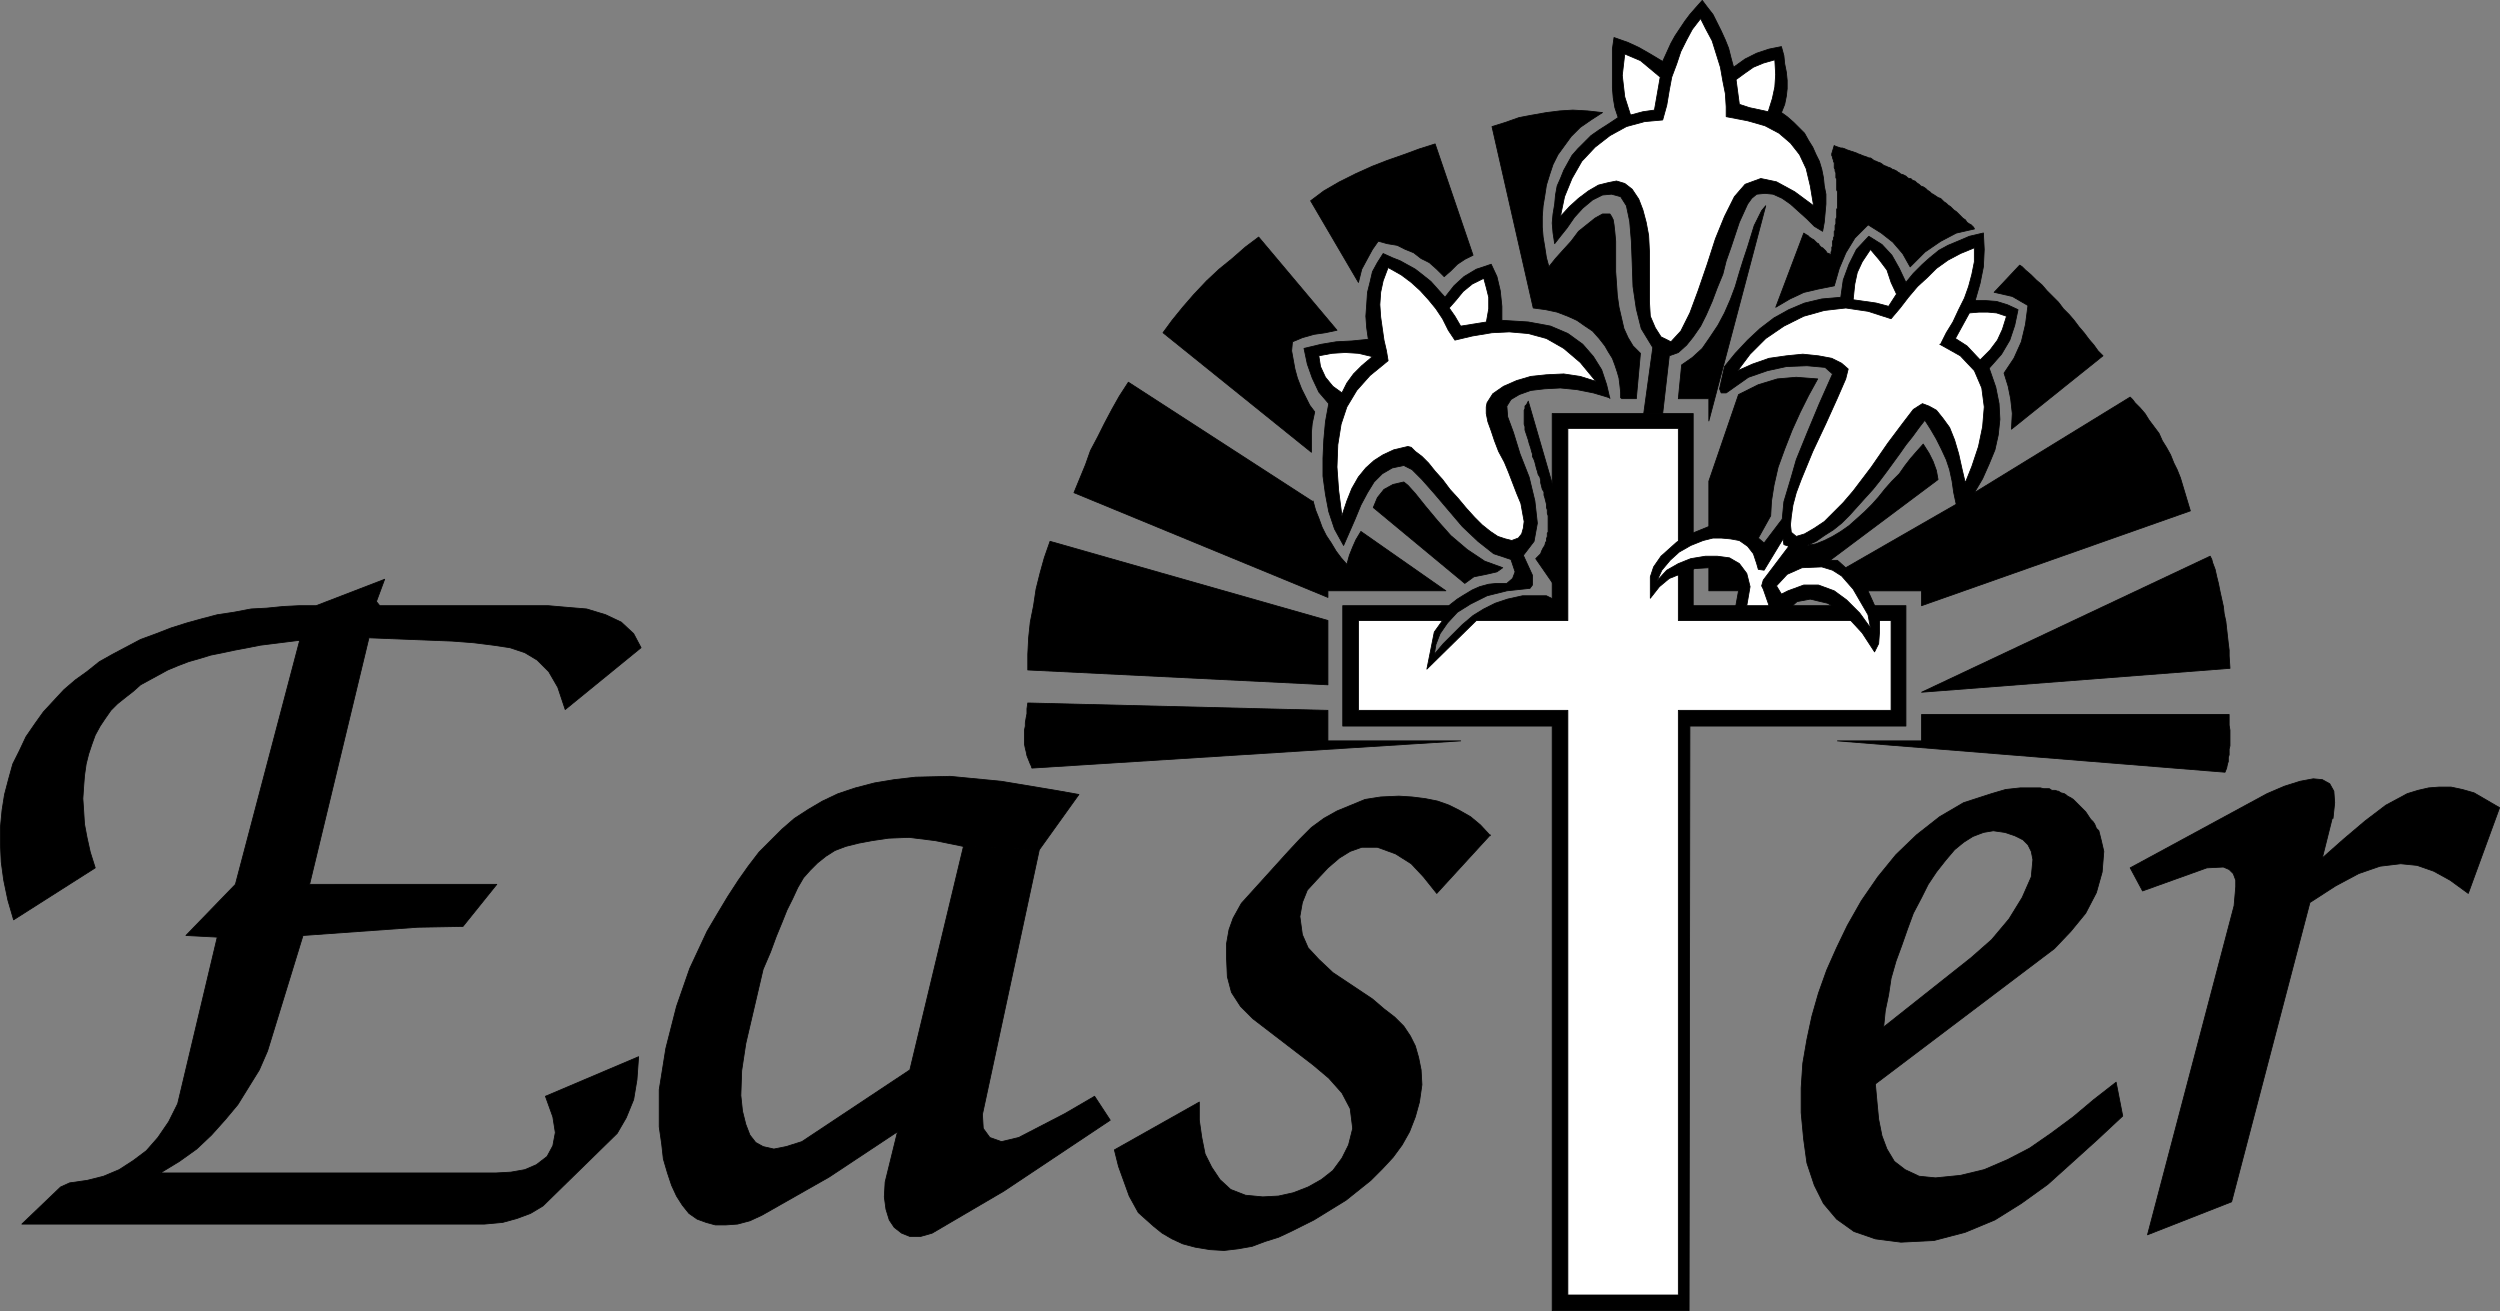 <?xml version="1.0" encoding="UTF-8" standalone="no"?>
<svg
   version="1.0"
   width="129.638mm"
   height="67.987mm"
   id="svg66"
   sodipodi:docname="Easter 3.wmf"
   xmlns:inkscape="http://www.inkscape.org/namespaces/inkscape"
   xmlns:sodipodi="http://sodipodi.sourceforge.net/DTD/sodipodi-0.dtd"
   xmlns="http://www.w3.org/2000/svg"
   xmlns:svg="http://www.w3.org/2000/svg">
  <rect width="100%" height="100%" fill="#808080" stroke="none"/>
  <sodipodi:namedview
     id="namedview66"
     pagecolor="#ffffff"
     bordercolor="#000000"
     borderopacity="0.25"
     inkscape:showpageshadow="2"
     inkscape:pageopacity="0.0"
     inkscape:pagecheckerboard="0"
     inkscape:deskcolor="#d1d1d1"
     inkscape:document-units="mm" />
  <defs
     id="defs1">
    <pattern
       id="WMFhbasepattern"
       patternUnits="userSpaceOnUse"
       width="6"
       height="6"
       x="0"
       y="0" />
  </defs>
  <path
     style="fill:#000000;fill-opacity:1;fill-rule:evenodd;stroke:none"
     d="m 327.159,69.734 -1.293,11.313 h -3.717 l 1.778,-12.929 -2.262,-3.717 -0.97,-3.879 -0.646,-4.363 -0.162,-4.687 -0.162,-4.202 -0.323,-3.879 -0.646,-3.071 -1.131,-1.778 -1.778,-0.485 -1.778,0.162 -1.939,0.97 -1.939,1.616 -1.616,1.778 -1.454,2.101 -1.293,1.616 -1.131,1.454 -0.323,-2.101 -0.162,-1.939 0.162,-1.778 0.323,-1.939 0.162,-1.778 0.323,-1.778 0.646,-1.454 0.646,-1.616 0.808,-1.454 0.808,-1.454 1.131,-1.293 1.293,-1.293 1.293,-1.293 1.616,-1.131 1.778,-1.131 1.939,-1.293 -0.646,-1.939 -0.323,-1.939 -0.162,-1.939 v -1.778 -1.778 -1.939 -2.101 l 0.323,-2.263 2.747,0.97 2.101,0.97 2.262,1.293 2.424,1.454 0.808,-1.778 0.808,-1.778 0.808,-1.454 0.97,-1.454 0.97,-1.454 0.97,-1.293 1.131,-1.293 1.293,-1.454 0.97,1.293 1.131,1.454 0.808,1.616 0.808,1.616 0.808,1.778 0.646,1.616 0.485,1.939 0.485,1.778 2.262,-1.616 2.262,-1.131 2.424,-0.808 2.424,-0.485 0.485,1.778 0.162,1.616 0.323,1.616 0.162,1.616 v 1.616 l -0.162,1.454 -0.323,1.616 -0.646,1.616 1.131,0.808 1.293,1.131 0.97,0.97 1.131,1.131 0.808,1.454 0.808,1.293 0.646,1.454 0.646,1.293 0.485,1.616 0.323,1.616 0.162,1.616 0.323,1.616 v 1.939 l -0.162,1.778 -0.162,1.778 -0.323,1.778 -1.616,-0.97 -1.454,-1.454 -1.616,-1.454 -1.616,-1.454 -1.616,-1.131 -1.778,-0.808 -1.616,-0.162 -1.616,0.162 -0.97,0.808 -0.808,1.131 -0.808,1.778 -0.808,1.778 -0.808,2.424 -0.808,2.424 -0.97,2.747 -0.646,2.586 -1.131,2.747 -0.97,2.586 -1.131,2.586 -1.131,2.263 -1.454,2.101 -1.293,1.616 -1.616,1.454 z"
     id="path1" />
  <path
     style="fill:none;stroke:#000000;stroke-width:0.162px;stroke-linecap:round;stroke-linejoin:round;stroke-miterlimit:4;stroke-dasharray:none;stroke-opacity:1"
     d="m 327.159,69.734 -1.293,11.313 h -3.717 l 1.778,-12.929 -2.262,-3.717 -0.97,-3.879 -0.646,-4.363 -0.162,-4.687 -0.162,-4.202 -0.323,-3.879 -0.646,-3.071 -1.131,-1.778 -1.778,-0.485 -1.778,0.162 -1.939,0.97 -1.939,1.616 -1.616,1.778 -1.454,2.101 -1.293,1.616 -1.131,1.454 -0.323,-2.101 -0.162,-1.939 0.162,-1.778 0.323,-1.939 0.162,-1.778 0.323,-1.778 0.646,-1.454 0.646,-1.616 0.808,-1.454 0.808,-1.454 1.131,-1.293 1.293,-1.293 1.293,-1.293 1.616,-1.131 1.778,-1.131 1.939,-1.293 -0.646,-1.939 -0.323,-1.939 -0.162,-1.939 v -1.778 -1.778 -1.939 -2.101 l 0.323,-2.263 2.747,0.97 2.101,0.97 2.262,1.293 2.424,1.454 0.808,-1.778 0.808,-1.778 0.808,-1.454 0.97,-1.454 0.97,-1.454 0.97,-1.293 1.131,-1.293 1.293,-1.454 0.97,1.293 1.131,1.454 0.808,1.616 0.808,1.616 0.808,1.778 0.646,1.616 0.485,1.939 0.485,1.778 2.262,-1.616 2.262,-1.131 2.424,-0.808 2.424,-0.485 0.485,1.778 0.162,1.616 0.323,1.616 0.162,1.616 v 1.616 l -0.162,1.454 -0.323,1.616 -0.646,1.616 1.131,0.808 1.293,1.131 0.97,0.97 1.131,1.131 0.808,1.454 0.808,1.293 0.646,1.454 0.646,1.293 0.485,1.616 0.323,1.616 0.162,1.616 0.323,1.616 v 1.939 l -0.162,1.778 -0.162,1.778 -0.323,1.778 -1.616,-0.97 -1.454,-1.454 -1.616,-1.454 -1.616,-1.454 -1.616,-1.131 -1.778,-0.808 -1.616,-0.162 -1.616,0.162 -0.97,0.808 -0.808,1.131 -0.808,1.778 -0.808,1.778 -0.808,2.424 -0.808,2.424 -0.97,2.747 -0.646,2.586 -1.131,2.747 -0.97,2.586 -1.131,2.586 -1.131,2.263 -1.454,2.101 -1.293,1.616 -1.616,1.454 -1.778,0.646 v 0"
     id="path2" />
  <path
     style="fill:#000000;fill-opacity:1;fill-rule:evenodd;stroke:none"
     d="m 329.583,71.512 2.101,-1.454 1.939,-1.778 1.454,-2.101 1.616,-2.424 1.293,-2.424 1.131,-2.586 0.97,-2.586 0.808,-2.747 0.808,-2.586 0.808,-2.424 0.646,-2.101 0.646,-2.101 0.808,-1.616 0.646,-1.293 0.808,-0.97 -11.15,42.18 v -4.363 h -5.979 z"
     id="path3" />
  <path
     style="fill:none;stroke:#000000;stroke-width:0.162px;stroke-linecap:round;stroke-linejoin:round;stroke-miterlimit:4;stroke-dasharray:none;stroke-opacity:1"
     d="m 329.583,71.512 2.101,-1.454 1.939,-1.778 1.454,-2.101 1.616,-2.424 1.293,-2.424 1.131,-2.586 0.97,-2.586 0.808,-2.747 0.808,-2.586 0.808,-2.424 0.646,-2.101 0.646,-2.101 0.808,-1.616 0.646,-1.293 0.808,-0.97 -11.15,42.18 v -4.363 h -5.979 l 0.646,-6.626 v 0"
     id="path4" />
  <path
     style="fill:#000000;fill-opacity:1;fill-rule:evenodd;stroke:none"
     d="m 358.994,30.14 0.485,-1.616 0.323,0.162 0.485,0.162 0.485,0.162 h 0.323 l 0.485,0.162 0.323,0.162 0.485,0.162 0.485,0.162 0.485,0.162 0.485,0.162 0.323,0.162 0.485,0.162 0.323,0.162 0.485,0.162 0.485,0.162 0.323,0.162 h 0.323 l 0.485,0.323 0.162,0.162 0.485,0.162 0.323,0.162 0.485,0.162 0.485,0.323 0.162,0.162 0.485,0.162 0.323,0.162 0.485,0.162 0.485,0.323 h 0.162 l 0.323,0.162 0.323,0.162 0.162,0.162 0.323,0.162 0.162,0.162 0.323,0.162 h 0.162 l 0.323,0.162 0.323,0.162 0.162,0.162 0.162,0.162 0.323,0.162 h 0.323 l 0.323,0.323 0.485,0.162 0.323,0.323 0.485,0.323 0.323,0.323 0.485,0.162 0.485,0.323 0.323,0.323 0.485,0.323 0.323,0.323 0.323,0.162 0.485,0.323 0.485,0.323 0.485,0.162 0.323,0.323 0.323,0.323 0.485,0.323 0.323,0.323 0.485,0.323 0.323,0.323 0.323,0.323 0.485,0.323 0.323,0.323 0.323,0.323 0.323,0.323 0.323,0.323 0.485,0.323 0.323,0.485 0.485,0.323 0.323,0.162 0.485,0.485 0.162,0.323 -3.555,0.808 -3.07,1.616 -3.07,2.101 -2.909,2.909 -1.454,-2.586 -1.939,-2.263 -2.262,-1.778 -2.586,-1.616 -2.586,2.586 -1.778,2.909 -1.293,3.071 -0.97,3.394 -3.232,0.646 -2.747,0.646 -2.747,1.293 -2.747,1.616 5.494,-14.545 0.485,0.323 0.323,0.162 0.323,0.323 0.485,0.323 0.323,0.162 0.323,0.323 0.323,0.323 0.323,0.162 0.162,0.323 0.323,0.323 0.323,0.162 0.323,0.323 0.323,0.323 0.162,0.323 0.485,0.162 0.162,0.323 0.162,-0.323 v -0.323 l 0.162,-0.323 v -0.162 -0.485 l 0.162,-0.162 V 47.917 47.594 47.27 l 0.162,-0.323 v -0.323 l 0.162,-0.323 v -0.323 -0.323 -0.323 l 0.162,-0.162 v -0.323 -0.323 -0.323 l 0.162,-0.323 v -0.323 -0.323 -0.323 l 0.162,-0.323 V 42.422 41.937 41.614 41.291 40.968 l 0.162,-0.162 V 40.321 39.998 39.836 39.513 39.19 38.867 38.544 38.22 37.897 37.574 l -0.162,-0.323 v -0.323 -0.323 -0.162 -0.485 -0.162 -0.323 -0.323 l -0.162,-0.323 V 34.503 34.18 33.857 l -0.162,-0.323 v -0.323 l -0.162,-0.323 v -0.323 -0.323 -0.323 l -0.162,-0.323 v -0.162 l -0.162,-0.485 v -0.162 l -0.162,-0.323 z"
     id="path5" />
  <path
     style="fill:none;stroke:#000000;stroke-width:0.162px;stroke-linecap:round;stroke-linejoin:round;stroke-miterlimit:4;stroke-dasharray:none;stroke-opacity:1"
     d="m 358.994,30.14 0.485,-1.616 0.323,0.162 0.485,0.162 0.485,0.162 h 0.323 l 0.485,0.162 0.323,0.162 0.485,0.162 0.485,0.162 0.485,0.162 0.485,0.162 0.323,0.162 0.485,0.162 0.323,0.162 0.485,0.162 0.485,0.162 0.323,0.162 h 0.323 l 0.485,0.323 0.162,0.162 0.485,0.162 0.323,0.162 0.485,0.162 0.485,0.323 0.162,0.162 0.485,0.162 0.323,0.162 0.485,0.162 0.485,0.323 h 0.162 l 0.323,0.162 0.323,0.162 0.162,0.162 0.323,0.162 0.162,0.162 0.323,0.162 h 0.162 l 0.323,0.162 0.323,0.162 0.162,0.162 0.162,0.162 0.323,0.162 h 0.323 l 0.323,0.323 0.485,0.162 0.323,0.323 0.485,0.323 0.323,0.323 0.485,0.162 0.485,0.323 0.323,0.323 0.485,0.323 0.323,0.323 0.323,0.162 0.485,0.323 0.485,0.323 0.485,0.162 0.323,0.323 0.323,0.323 0.485,0.323 0.323,0.323 0.485,0.323 0.323,0.323 0.323,0.323 0.485,0.323 0.323,0.323 0.323,0.323 0.323,0.323 0.323,0.323 0.485,0.323 0.323,0.485 0.485,0.323 0.323,0.162 0.485,0.485 0.162,0.323 -3.555,0.808 -3.07,1.616 -3.07,2.101 -2.909,2.909 -1.454,-2.586 -1.939,-2.263 -2.262,-1.778 -2.586,-1.616 -2.586,2.586 -1.778,2.909 -1.293,3.071 -0.97,3.394 -3.232,0.646 -2.747,0.646 -2.747,1.293 -2.747,1.616 5.494,-14.545 0.485,0.323 0.323,0.162 0.323,0.323 0.485,0.323 0.323,0.162 0.323,0.323 0.323,0.323 0.323,0.162 0.162,0.323 0.323,0.323 0.323,0.162 0.323,0.323 0.323,0.323 0.162,0.323 0.485,0.162 0.162,0.323 0.162,-0.323 v -0.323 l 0.162,-0.323 v -0.162 -0.485 l 0.162,-0.162 V 47.917 47.594 47.27 l 0.162,-0.323 v -0.323 l 0.162,-0.323 v -0.323 -0.323 -0.323 l 0.162,-0.162 v -0.323 -0.323 -0.323 l 0.162,-0.323 v -0.323 -0.323 -0.323 l 0.162,-0.323 V 42.422 41.937 41.614 41.291 40.968 l 0.162,-0.162 V 40.321 39.998 39.836 39.513 39.19 38.867 38.544 38.22 37.897 37.574 l -0.162,-0.323 v -0.323 -0.323 -0.162 -0.485 -0.162 -0.323 -0.323 l -0.162,-0.323 V 34.503 34.18 33.857 l -0.162,-0.323 v -0.323 l -0.162,-0.323 v -0.323 -0.323 -0.323 l -0.162,-0.323 v -0.162 l -0.162,-0.485 v -0.162 l -0.162,-0.323 v -0.323 0"
     id="path6" />
  <path
     style="fill:#ffffff;fill-opacity:1;fill-rule:evenodd;stroke:none"
     d="m 327.482,66.987 -1.939,-0.97 -1.131,-1.778 -0.97,-2.263 -0.162,-2.747 v -3.071 -3.394 -3.394 l -0.162,-3.232 -0.485,-2.586 -0.646,-2.424 -0.808,-2.101 -1.293,-1.939 -1.454,-1.131 -1.616,-0.485 -1.616,0.323 -1.939,0.485 -1.939,1.131 -1.939,1.454 -1.778,1.616 -1.778,1.939 0.808,-3.879 1.454,-3.555 1.939,-3.394 2.586,-2.747 2.909,-2.263 3.232,-1.778 3.555,-0.97 3.555,-0.323 0.808,-2.909 0.485,-2.909 0.485,-2.586 0.97,-2.586 0.808,-2.424 1.131,-2.263 1.131,-2.101 1.616,-2.101 0.97,1.939 1.293,2.424 0.808,2.586 0.808,2.586 0.485,2.747 0.485,2.424 0.162,2.586 v 1.939 l 4.202,0.808 3.394,0.97 2.747,1.454 2.262,1.939 1.778,2.263 1.293,2.747 0.808,3.394 0.646,3.879 -3.717,-2.747 -3.555,-1.939 -3.07,-0.646 -3.07,1.131 -2.101,2.424 -1.939,3.879 -1.778,4.363 -1.616,5.01 -1.778,5.171 -1.616,4.363 -1.778,3.555 -1.939,2.101 z"
     id="path7" />
  <path
     style="fill:none;stroke:#000000;stroke-width:0.162px;stroke-linecap:round;stroke-linejoin:round;stroke-miterlimit:4;stroke-dasharray:none;stroke-opacity:1"
     d="m 327.482,66.987 -1.939,-0.97 -1.131,-1.778 -0.97,-2.263 -0.162,-2.747 v -3.071 -3.394 -3.394 l -0.162,-3.232 -0.485,-2.586 -0.646,-2.424 -0.808,-2.101 -1.293,-1.939 -1.454,-1.131 -1.616,-0.485 -1.616,0.323 -1.939,0.485 -1.939,1.131 -1.939,1.454 -1.778,1.616 -1.778,1.939 0.808,-3.879 1.454,-3.555 1.939,-3.394 2.586,-2.747 2.909,-2.263 3.232,-1.778 3.555,-0.97 3.555,-0.323 0.808,-2.909 0.485,-2.909 0.485,-2.586 0.97,-2.586 0.808,-2.424 1.131,-2.263 1.131,-2.101 1.616,-2.101 0.97,1.939 1.293,2.424 0.808,2.586 0.808,2.586 0.485,2.747 0.485,2.424 0.162,2.586 v 1.939 l 4.202,0.808 3.394,0.97 2.747,1.454 2.262,1.939 1.778,2.263 1.293,2.747 0.808,3.394 0.646,3.879 -3.717,-2.747 -3.555,-1.939 -3.07,-0.646 -3.07,1.131 -2.101,2.424 -1.939,3.879 -1.778,4.363 -1.616,5.01 -1.778,5.171 -1.616,4.363 -1.778,3.555 -1.939,2.101 v 0"
     id="path8" />
  <path
     style="fill:#ffffff;fill-opacity:1;fill-rule:evenodd;stroke:none"
     d="m 325.381,15.11 -1.131,6.464 -2.262,0.323 -2.424,0.646 -1.131,-3.555 -0.485,-4.202 0.485,-4.202 3.07,1.293 z"
     id="path9" />
  <path
     style="fill:none;stroke:#000000;stroke-width:0.162px;stroke-linecap:round;stroke-linejoin:round;stroke-miterlimit:4;stroke-dasharray:none;stroke-opacity:1"
     d="m 325.381,15.11 -1.131,6.464 -2.262,0.323 -2.424,0.646 -1.131,-3.555 -0.485,-4.202 0.485,-4.202 3.07,1.293 3.878,3.232 v 0"
     id="path10" />
  <path
     style="fill:#ffffff;fill-opacity:1;fill-rule:evenodd;stroke:none"
     d="m 346.551,21.898 -3.717,-0.808 -1.939,-0.646 -0.646,-4.848 1.778,-1.293 1.616,-1.131 1.939,-0.808 2.262,-0.646 0.162,2.909 -0.162,2.424 -0.485,2.263 z"
     id="path11" />
  <path
     style="fill:none;stroke:#000000;stroke-width:0.162px;stroke-linecap:round;stroke-linejoin:round;stroke-miterlimit:4;stroke-dasharray:none;stroke-opacity:1"
     d="m 346.551,21.898 -3.717,-0.808 -1.939,-0.646 -0.646,-4.848 1.778,-1.293 1.616,-1.131 1.939,-0.808 2.262,-0.646 0.162,2.909 -0.162,2.424 -0.485,2.263 -0.808,2.586 v 0"
     id="path12" />
  <path
     style="fill:#000000;fill-opacity:1;fill-rule:evenodd;stroke:none"
     d="M 304.212,118.701 V 81.046 h 27.634 v 37.655 h 41.693 v 23.595 h -42.339 l -0.162,114.58 H 304.212 V 142.296 H 263.165 v -23.595 h 22.462 l -2.909,2.909 -3.07,9.535 9.696,-9.535 4.848,-2.909 z"
     id="path13" />
  <path
     style="fill:none;stroke:#000000;stroke-width:0.162px;stroke-linecap:round;stroke-linejoin:round;stroke-miterlimit:4;stroke-dasharray:none;stroke-opacity:1"
     d="M 304.212,118.701 V 81.046 h 27.634 v 37.655 h 41.693 v 23.595 h -42.339 l -0.162,114.58 H 304.212 V 142.296 H 263.165 v -23.595 h 22.462 l -2.909,2.909 -3.07,9.535 9.696,-9.535 4.848,-2.909 h 10.019 v 0"
     id="path14" />
  <path
     style="fill:#000000;fill-opacity:1;fill-rule:evenodd;stroke:none"
     d="m 315.524,77.976 -3.232,-0.97 -3.232,-0.646 -3.232,-0.323 -3.07,0.162 -2.747,0.323 -2.262,0.808 -1.616,0.97 -0.808,1.293 0.162,2.101 1.131,3.071 1.293,4.202 1.778,4.525 1.131,4.687 0.485,4.363 -0.646,3.555 -2.101,2.747 1.778,3.879 v 1.939 l -0.485,0.646 -4.525,0.485 -3.878,0.97 -3.232,1.616 -2.586,1.616 -1.939,2.101 -1.454,2.101 -0.808,2.101 -0.323,1.939 1.778,-2.101 1.939,-1.939 1.778,-1.778 2.101,-1.778 2.101,-1.293 2.262,-1.131 2.424,-0.808 2.909,-0.646 h 4.686 l 1.939,0.97 0.323,-1.939 -4.363,-6.303 0.485,-0.485 0.485,-0.485 0.162,-0.485 0.323,-0.646 0.323,-0.485 0.162,-0.646 0.162,-0.162 v -0.485 l 0.162,-0.485 v -0.646 l 0.162,-0.162 v -0.485 -0.646 -0.485 -0.485 -0.646 -0.485 l -0.162,-0.485 v -0.646 l -0.162,-0.485 v -0.646 l -0.162,-0.646 -0.162,-0.646 -0.162,-0.485 v -0.646 l -0.323,-0.485 -0.162,-0.646 -0.162,-0.646 v -0.485 l -0.162,-0.646 -0.323,-0.485 -0.162,-0.646 -0.162,-0.485 -0.162,-0.646 -0.162,-0.646 -0.162,-0.485 -0.323,-0.646 V 88.965 l -0.162,-0.485 -0.162,-0.646 -0.162,-0.485 -0.162,-0.485 -0.162,-0.646 -0.162,-0.485 -0.162,-0.485 -0.162,-0.485 -0.162,-0.485 v -0.646 l -0.162,-0.485 V 82.663 82.178 81.693 81.046 80.885 80.4 l 0.162,-0.323 V 79.592 l 0.323,-0.323 0.323,-0.646 5.818,20.039 -0.162,21.817 -3.07,-0.323 h -5.818 l -1.293,0.162 -1.454,0.323 -1.131,0.646 -1.131,0.646 -1.293,0.646 -0.97,0.808 -0.97,0.97 -1.131,0.808 -0.97,1.131 -0.97,1.131 -0.97,0.97 -1.131,0.97 -1.131,1.131 -1.131,0.97 -1.131,0.808 -1.293,0.97 v -1.939 l 0.162,-1.939 0.485,-1.778 0.485,-1.778 0.808,-1.616 0.808,-1.616 0.97,-1.454 1.131,-1.293 1.131,-1.293 1.454,-1.131 1.293,-0.808 1.616,-0.97 1.454,-0.646 1.778,-0.485 1.616,-0.162 h 1.939 l 1.131,-0.97 0.485,-1.293 -0.808,-2.424 -3.394,-1.131 -3.07,-2.424 -3.07,-2.909 -2.747,-3.232 -2.747,-3.232 -2.424,-2.747 -1.939,-1.939 -1.616,-0.808 -2.262,0.485 -1.939,1.131 -1.616,1.616 -1.293,2.101 -1.293,2.424 -1.131,2.747 -1.131,2.586 -1.131,2.586 -1.778,-3.232 -1.131,-3.394 -0.646,-3.394 -0.485,-3.555 v -3.555 l 0.162,-3.555 0.323,-3.555 0.646,-3.555 -1.939,-2.263 -1.293,-2.747 -0.97,-2.747 -0.646,-3.071 3.394,-0.808 2.909,-0.485 3.07,-0.162 3.232,-0.323 -0.323,-2.263 -0.162,-2.263 0.162,-2.263 0.162,-2.424 0.485,-1.939 0.485,-2.101 0.97,-1.778 1.131,-1.778 1.778,0.808 1.616,0.646 1.454,0.808 1.454,0.808 1.454,1.131 1.616,1.293 1.293,1.454 1.454,1.616 1.778,-2.263 1.939,-1.778 2.424,-1.454 2.909,-0.97 1.131,2.424 0.646,2.747 0.323,3.071 v 2.747 l 5.171,0.323 4.363,0.808 3.394,1.454 2.909,2.101 2.101,2.424 1.616,2.586 0.97,2.909 0.646,2.747 v 0 z"
     id="path15" />
  <path
     style="fill:none;stroke:#000000;stroke-width:0.162px;stroke-linecap:round;stroke-linejoin:round;stroke-miterlimit:4;stroke-dasharray:none;stroke-opacity:1"
     d="m 315.524,77.976 -3.232,-0.97 -3.232,-0.646 -3.232,-0.323 -3.07,0.162 -2.747,0.323 -2.262,0.808 -1.616,0.97 -0.808,1.293 0.162,2.101 1.131,3.071 1.293,4.202 1.778,4.525 1.131,4.687 0.485,4.363 -0.646,3.555 -2.101,2.747 1.778,3.879 v 1.939 l -0.485,0.646 -4.525,0.485 -3.878,0.97 -3.232,1.616 -2.586,1.616 -1.939,2.101 -1.454,2.101 -0.808,2.101 -0.323,1.939 1.778,-2.101 1.939,-1.939 1.778,-1.778 2.101,-1.778 2.101,-1.293 2.262,-1.131 2.424,-0.808 2.909,-0.646 h 4.686 l 1.939,0.97 0.323,-1.939 -4.363,-6.303 0.485,-0.485 0.485,-0.485 0.162,-0.485 0.323,-0.646 0.323,-0.485 0.162,-0.646 0.162,-0.162 v -0.485 l 0.162,-0.485 v -0.646 l 0.162,-0.162 v -0.485 -0.646 -0.485 -0.485 -0.646 -0.485 l -0.162,-0.485 v -0.646 l -0.162,-0.485 v -0.646 l -0.162,-0.646 -0.162,-0.646 -0.162,-0.485 v -0.646 l -0.323,-0.485 -0.162,-0.646 -0.162,-0.646 v -0.485 l -0.162,-0.646 -0.323,-0.485 -0.162,-0.646 -0.162,-0.485 -0.162,-0.646 -0.162,-0.646 -0.162,-0.485 -0.323,-0.646 V 88.965 l -0.162,-0.485 -0.162,-0.646 -0.162,-0.485 -0.162,-0.485 -0.162,-0.646 -0.162,-0.485 -0.162,-0.485 -0.162,-0.485 -0.162,-0.485 v -0.646 l -0.162,-0.485 V 82.663 82.178 81.693 81.046 80.885 80.4 l 0.162,-0.323 V 79.592 l 0.323,-0.323 0.323,-0.646 5.818,20.039 -0.162,21.817 -3.07,-0.323 h -5.818 l -1.293,0.162 -1.454,0.323 -1.131,0.646 -1.131,0.646 -1.293,0.646 -0.97,0.808 -0.97,0.97 -1.131,0.808 -0.97,1.131 -0.97,1.131 -0.97,0.97 -1.131,0.97 -1.131,1.131 -1.131,0.97 -1.131,0.808 -1.293,0.97 v -1.939 l 0.162,-1.939 0.485,-1.778 0.485,-1.778 0.808,-1.616 0.808,-1.616 0.97,-1.454 1.131,-1.293 1.131,-1.293 1.454,-1.131 1.293,-0.808 1.616,-0.97 1.454,-0.646 1.778,-0.485 1.616,-0.162 h 1.939 l 1.131,-0.97 0.485,-1.293 -0.808,-2.424 -3.394,-1.131 -3.07,-2.424 -3.07,-2.909 -2.747,-3.232 -2.747,-3.232 -2.424,-2.747 -1.939,-1.939 -1.616,-0.808 -2.262,0.485 -1.939,1.131 -1.616,1.616 -1.293,2.101 -1.293,2.424 -1.131,2.747 -1.131,2.586 -1.131,2.586 -1.778,-3.232 -1.131,-3.394 -0.646,-3.394 -0.485,-3.555 v -3.555 l 0.162,-3.555 0.323,-3.555 0.646,-3.555 -1.939,-2.263 -1.293,-2.747 -0.97,-2.747 -0.646,-3.071 3.394,-0.808 2.909,-0.485 3.07,-0.162 3.232,-0.323 -0.323,-2.263 -0.162,-2.263 0.162,-2.263 0.162,-2.424 0.485,-1.939 0.485,-2.101 0.97,-1.778 1.131,-1.778 1.778,0.808 1.616,0.646 1.454,0.808 1.454,0.808 1.454,1.131 1.616,1.293 1.293,1.454 1.454,1.616 1.778,-2.263 1.939,-1.778 2.424,-1.454 2.909,-0.97 1.131,2.424 0.646,2.747 0.323,3.071 v 2.747 l 5.171,0.323 4.363,0.808 3.394,1.454 2.909,2.101 2.101,2.424 1.616,2.586 0.97,2.909 0.646,2.747 v 0"
     id="path16" />
  <path
     style="fill:#000000;fill-opacity:1;fill-rule:evenodd;stroke:none"
     d="m 317.624,77.976 v -1.131 l -0.162,-1.454 -0.162,-1.293 -0.323,-1.131 -0.485,-1.454 -0.485,-1.293 -0.808,-1.293 -0.646,-1.131 -1.131,-1.454 -1.293,-1.454 -1.454,-0.97 -1.616,-1.131 -1.778,-0.808 -2.101,-0.808 -2.262,-0.485 -2.424,-0.323 -8.08,-35.554 2.586,-0.808 2.747,-0.97 2.586,-0.485 2.747,-0.485 2.586,-0.323 2.586,-0.162 2.909,0.162 2.909,0.323 -2.262,1.454 -2.101,1.454 -1.778,1.778 -1.293,1.778 -1.293,1.778 -0.97,1.939 -0.646,1.939 -0.646,2.101 -0.323,2.101 -0.323,1.939 -0.162,2.101 v 2.101 l 0.162,1.939 0.323,1.939 0.323,2.101 0.485,1.778 1.293,-1.616 1.454,-1.616 1.616,-1.778 1.454,-1.939 1.616,-1.293 1.616,-1.293 1.454,-0.808 h 1.454 l 0.323,0.485 0.323,0.646 0.162,0.97 0.162,1.454 0.162,1.778 v 1.778 2.101 2.101 l 0.162,2.263 0.162,2.424 0.323,2.263 0.485,2.101 0.485,2.101 0.808,1.778 0.97,1.616 1.454,1.454 -0.808,8.888 h -2.909 v 0 z"
     id="path17" />
  <path
     style="fill:none;stroke:#000000;stroke-width:0.162px;stroke-linecap:round;stroke-linejoin:round;stroke-miterlimit:4;stroke-dasharray:none;stroke-opacity:1"
     d="m 317.624,77.976 v -1.131 l -0.162,-1.454 -0.162,-1.293 -0.323,-1.131 -0.485,-1.454 -0.485,-1.293 -0.808,-1.293 -0.646,-1.131 -1.131,-1.454 -1.293,-1.454 -1.454,-0.97 -1.616,-1.131 -1.778,-0.808 -2.101,-0.808 -2.262,-0.485 -2.424,-0.323 -8.08,-35.554 2.586,-0.808 2.747,-0.97 2.586,-0.485 2.747,-0.485 2.586,-0.323 2.586,-0.162 2.909,0.162 2.909,0.323 -2.262,1.454 -2.101,1.454 -1.778,1.778 -1.293,1.778 -1.293,1.778 -0.97,1.939 -0.646,1.939 -0.646,2.101 -0.323,2.101 -0.323,1.939 -0.162,2.101 v 2.101 l 0.162,1.939 0.323,1.939 0.323,2.101 0.485,1.778 1.293,-1.616 1.454,-1.616 1.616,-1.778 1.454,-1.939 1.616,-1.293 1.616,-1.293 1.454,-0.808 h 1.454 l 0.323,0.485 0.323,0.646 0.162,0.97 0.162,1.454 0.162,1.778 v 1.778 2.101 2.101 l 0.162,2.263 0.162,2.424 0.323,2.263 0.485,2.101 0.485,2.101 0.808,1.778 0.97,1.616 1.454,1.454 -0.808,8.888 h -2.909 v 0"
     id="path18" />
  <path
     style="fill:#000000;fill-opacity:1;fill-rule:evenodd;stroke:none"
     d="m 288.698,50.018 -1.616,0.808 -1.454,0.97 -1.293,1.293 -1.293,1.131 -1.454,-1.454 -1.454,-1.293 -1.616,-0.808 -1.454,-1.131 -1.616,-0.646 -1.616,-0.808 -1.939,-0.323 -1.778,-0.485 -1.131,1.616 -0.97,1.778 -1.131,2.101 -0.646,2.586 -9.373,-15.999 2.586,-1.939 3.07,-1.778 3.232,-1.616 3.232,-1.454 2.909,-1.131 3.232,-1.131 3.07,-1.131 3.07,-0.97 z"
     id="path19" />
  <path
     style="fill:none;stroke:#000000;stroke-width:0.162px;stroke-linecap:round;stroke-linejoin:round;stroke-miterlimit:4;stroke-dasharray:none;stroke-opacity:1"
     d="m 288.698,50.018 -1.616,0.808 -1.454,0.97 -1.293,1.293 -1.293,1.131 -1.454,-1.454 -1.454,-1.293 -1.616,-0.808 -1.454,-1.131 -1.616,-0.646 -1.616,-0.808 -1.939,-0.323 -1.778,-0.485 -1.131,1.616 -0.97,1.778 -1.131,2.101 -0.646,2.586 -9.373,-15.999 2.586,-1.939 3.07,-1.778 3.232,-1.616 3.232,-1.454 2.909,-1.131 3.232,-1.131 3.07,-1.131 3.07,-0.97 7.434,21.817 v 0"
     id="path20" />
  <path
     style="fill:#000000;fill-opacity:1;fill-rule:evenodd;stroke:none"
     d="m 262.034,64.724 -2.262,0.485 -2.262,0.323 -2.262,0.646 -1.939,0.808 -0.162,1.778 0.323,1.778 0.323,1.778 0.485,1.778 0.808,2.101 0.808,1.616 0.808,1.616 0.97,1.293 -0.485,2.263 -0.162,1.778 v 1.939 1.939 l -29.088,-23.433 1.778,-2.424 2.101,-2.586 2.101,-2.424 2.586,-2.747 2.424,-2.263 2.586,-2.101 2.586,-2.263 2.586,-1.939 z"
     id="path21" />
  <path
     style="fill:none;stroke:#000000;stroke-width:0.162px;stroke-linecap:round;stroke-linejoin:round;stroke-miterlimit:4;stroke-dasharray:none;stroke-opacity:1"
     d="m 262.034,64.724 -2.262,0.485 -2.262,0.323 -2.262,0.646 -1.939,0.808 -0.162,1.778 0.323,1.778 0.323,1.778 0.485,1.778 0.808,2.101 0.808,1.616 0.808,1.616 0.97,1.293 -0.485,2.263 -0.162,1.778 v 1.939 1.939 l -29.088,-23.433 1.778,-2.424 2.101,-2.586 2.101,-2.424 2.586,-2.747 2.424,-2.263 2.586,-2.101 2.586,-2.263 2.586,-1.939 15.352,18.262 v 0"
     id="path22" />
  <path
     style="fill:#000000;fill-opacity:1;fill-rule:evenodd;stroke:none"
     d="m 412.16,69.734 -17.938,14.383 0.162,-3.071 -0.323,-2.909 -0.485,-2.424 -0.808,-2.586 1.939,-2.909 1.454,-3.232 0.808,-3.394 0.485,-3.717 -3.07,-1.778 -3.555,-0.808 5.01,-5.333 0.485,0.323 0.646,0.646 1.131,0.97 0.97,0.97 1.131,0.97 0.97,1.131 1.131,1.131 1.131,1.131 0.97,1.293 1.131,1.131 0.97,1.131 0.97,1.293 0.97,1.131 0.97,1.293 0.97,1.131 0.808,1.131 z"
     id="path23" />
  <path
     style="fill:none;stroke:#000000;stroke-width:0.162px;stroke-linecap:round;stroke-linejoin:round;stroke-miterlimit:4;stroke-dasharray:none;stroke-opacity:1"
     d="m 412.16,69.734 -17.938,14.383 0.162,-3.071 -0.323,-2.909 -0.485,-2.424 -0.808,-2.586 1.939,-2.909 1.454,-3.232 0.808,-3.394 0.485,-3.717 -3.07,-1.778 -3.555,-0.808 5.01,-5.333 0.485,0.323 0.646,0.646 1.131,0.97 0.97,0.97 1.131,0.97 0.97,1.131 1.131,1.131 1.131,1.131 0.97,1.293 1.131,1.131 0.97,1.131 0.97,1.293 0.97,1.131 0.97,1.293 0.97,1.131 0.808,1.131 0.97,0.97 v 0"
     id="path24" />
  <path
     style="fill:#ffffff;fill-opacity:1;fill-rule:evenodd;stroke:none"
     d="m 285.143,66.663 3.394,-0.808 3.878,-0.646 3.394,-0.162 3.717,0.323 3.555,0.97 3.394,1.939 3.232,2.747 3.07,3.717 -3.07,-0.97 -3.232,-0.485 -3.394,0.162 -3.07,0.323 -2.747,0.808 -2.586,1.131 -2.101,1.454 -1.131,1.778 -0.162,0.808 v 1.293 l 0.323,1.616 0.646,1.778 0.646,1.939 0.808,2.101 1.131,2.101 0.808,1.939 0.808,2.101 0.808,2.101 0.808,1.939 0.323,1.778 0.323,1.778 -0.162,1.293 -0.323,1.131 -0.646,0.808 -1.293,0.485 -1.293,-0.323 -1.454,-0.485 -1.454,-0.97 -1.616,-1.293 -1.454,-1.454 -1.616,-1.778 -1.616,-1.939 -1.616,-1.778 -1.454,-1.939 -1.454,-1.616 -1.293,-1.616 -1.293,-1.293 -1.293,-0.97 -0.808,-0.808 -0.646,-0.162 -2.747,0.646 -2.101,0.97 -1.778,1.131 -1.616,1.454 -1.454,1.778 -1.293,2.263 -0.97,2.424 -0.97,2.909 -0.646,-5.01 -0.323,-4.525 0.162,-4.363 0.646,-4.04 1.131,-3.394 1.939,-3.232 2.586,-2.909 3.555,-2.909 -0.323,-1.939 -0.485,-2.101 -0.323,-2.263 -0.323,-2.263 -0.162,-2.424 0.162,-2.424 0.485,-2.263 0.97,-2.586 2.586,1.454 1.939,1.454 1.778,1.616 1.616,1.778 1.454,1.778 1.293,1.939 1.131,2.263 1.293,1.939 z"
     id="path25" />
  <path
     style="fill:none;stroke:#000000;stroke-width:0.162px;stroke-linecap:round;stroke-linejoin:round;stroke-miterlimit:4;stroke-dasharray:none;stroke-opacity:1"
     d="m 285.143,66.663 3.394,-0.808 3.878,-0.646 3.394,-0.162 3.717,0.323 3.555,0.97 3.394,1.939 3.232,2.747 3.07,3.717 -3.07,-0.97 -3.232,-0.485 -3.394,0.162 -3.07,0.323 -2.747,0.808 -2.586,1.131 -2.101,1.454 -1.131,1.778 -0.162,0.808 v 1.293 l 0.323,1.616 0.646,1.778 0.646,1.939 0.808,2.101 1.131,2.101 0.808,1.939 0.808,2.101 0.808,2.101 0.808,1.939 0.323,1.778 0.323,1.778 -0.162,1.293 -0.323,1.131 -0.646,0.808 -1.293,0.485 -1.293,-0.323 -1.454,-0.485 -1.454,-0.97 -1.616,-1.293 -1.454,-1.454 -1.616,-1.778 -1.616,-1.939 -1.616,-1.778 -1.454,-1.939 -1.454,-1.616 -1.293,-1.616 -1.293,-1.293 -1.293,-0.97 -0.808,-0.808 -0.646,-0.162 -2.747,0.646 -2.101,0.97 -1.778,1.131 -1.616,1.454 -1.454,1.778 -1.293,2.263 -0.97,2.424 -0.97,2.909 -0.646,-5.01 -0.323,-4.525 0.162,-4.363 0.646,-4.04 1.131,-3.394 1.939,-3.232 2.586,-2.909 3.555,-2.909 -0.323,-1.939 -0.485,-2.101 -0.323,-2.263 -0.323,-2.263 -0.162,-2.424 0.162,-2.424 0.485,-2.263 0.97,-2.586 2.586,1.454 1.939,1.454 1.778,1.616 1.616,1.778 1.454,1.778 1.293,1.939 1.131,2.263 1.293,1.939 v 0"
     id="path26" />
  <path
     style="fill:#ffffff;fill-opacity:1;fill-rule:evenodd;stroke:none"
     d="m 291.284,63.108 -5.01,0.808 -1.131,-1.939 -1.131,-1.616 1.293,-1.454 1.454,-1.778 1.778,-1.454 2.262,-1.131 0.485,1.778 0.485,1.939 v 2.263 l -0.485,2.747 v 0 z"
     id="path27" />
  <path
     style="fill:none;stroke:#000000;stroke-width:0.162px;stroke-linecap:round;stroke-linejoin:round;stroke-miterlimit:4;stroke-dasharray:none;stroke-opacity:1"
     d="m 291.284,63.108 -5.01,0.808 -1.131,-1.939 -1.131,-1.616 1.293,-1.454 1.454,-1.778 1.778,-1.454 2.262,-1.131 0.485,1.778 0.485,1.939 v 2.263 l -0.485,2.747 v 0"
     id="path28" />
  <path
     style="fill:#ffffff;fill-opacity:1;fill-rule:evenodd;stroke:none"
     d="m 268.983,69.895 -2.101,1.778 -1.616,1.616 -1.293,1.778 -0.97,1.939 -1.778,-1.293 -1.454,-1.778 -0.97,-2.101 -0.323,-2.101 2.586,-0.485 2.586,-0.162 2.586,0.162 z"
     id="path29" />
  <path
     style="fill:none;stroke:#000000;stroke-width:0.162px;stroke-linecap:round;stroke-linejoin:round;stroke-miterlimit:4;stroke-dasharray:none;stroke-opacity:1"
     d="m 268.983,69.895 -2.101,1.778 -1.616,1.616 -1.293,1.778 -0.97,1.939 -1.778,-1.293 -1.454,-1.778 -0.97,-2.101 -0.323,-2.101 2.586,-0.485 2.586,-0.162 2.586,0.162 2.747,0.646 v 0"
     id="path30" />
  <path
     style="fill:#000000;fill-opacity:1;fill-rule:evenodd;stroke:none"
     d="m 257.348,98.177 0.485,1.778 0.646,1.616 0.646,1.778 0.808,1.616 0.97,1.454 0.97,1.616 0.97,1.293 1.131,1.293 0.485,-1.778 0.646,-1.616 0.646,-1.454 0.97,-1.616 16.645,11.636 h -23.109 v 1.293 l -49.773,-20.524 1.131,-2.747 1.131,-2.747 0.97,-2.747 1.454,-2.747 1.293,-2.586 1.454,-2.747 1.454,-2.586 1.778,-2.747 36.198,23.433 v 0 z"
     id="path31" />
  <path
     style="fill:none;stroke:#000000;stroke-width:0.162px;stroke-linecap:round;stroke-linejoin:round;stroke-miterlimit:4;stroke-dasharray:none;stroke-opacity:1"
     d="m 257.348,98.177 0.485,1.778 0.646,1.616 0.646,1.778 0.808,1.616 0.97,1.454 0.97,1.616 0.97,1.293 1.131,1.293 0.485,-1.778 0.646,-1.616 0.646,-1.454 0.97,-1.616 16.645,11.636 h -23.109 v 1.293 l -49.773,-20.524 1.131,-2.747 1.131,-2.747 0.97,-2.747 1.454,-2.747 1.293,-2.586 1.454,-2.747 1.454,-2.586 1.778,-2.747 36.198,23.433 v 0"
     id="path32" />
  <path
     style="fill:#000000;fill-opacity:1;fill-rule:evenodd;stroke:none"
     d="m 294.516,111.267 -1.131,0.808 -2.101,0.485 -2.424,0.485 -1.778,1.293 -17.938,-14.868 0.808,-1.939 1.293,-1.616 1.778,-0.97 2.101,-0.485 0.808,0.646 1.454,1.616 1.939,2.424 2.424,2.909 2.586,2.909 3.232,2.747 3.394,2.263 3.555,1.293 z"
     id="path33" />
  <path
     style="fill:none;stroke:#000000;stroke-width:0.162px;stroke-linecap:round;stroke-linejoin:round;stroke-miterlimit:4;stroke-dasharray:none;stroke-opacity:1"
     d="m 294.516,111.267 -1.131,0.808 -2.101,0.485 -2.424,0.485 -1.778,1.293 -17.938,-14.868 0.808,-1.939 1.293,-1.616 1.778,-0.97 2.101,-0.485 0.808,0.646 1.454,1.616 1.939,2.424 2.424,2.909 2.586,2.909 3.232,2.747 3.394,2.263 3.555,1.293 v 0"
     id="path34" />
  <path
     style="fill:#000000;fill-opacity:1;fill-rule:evenodd;stroke:none"
     d="m 260.257,121.61 v 12.605 l -58.822,-2.909 v -3.071 l 0.162,-3.232 0.323,-3.071 0.646,-3.232 0.485,-3.232 0.808,-3.232 0.808,-2.909 1.131,-3.232 54.459,15.514 z"
     id="path35" />
  <path
     style="fill:none;stroke:#000000;stroke-width:0.162px;stroke-linecap:round;stroke-linejoin:round;stroke-miterlimit:4;stroke-dasharray:none;stroke-opacity:1"
     d="m 260.257,121.61 v 12.605 l -58.822,-2.909 v -3.071 l 0.162,-3.232 0.323,-3.071 0.646,-3.232 0.485,-3.232 0.808,-3.232 0.808,-2.909 1.131,-3.232 54.459,15.514 v 0"
     id="path36" />
  <path
     style="fill:#000000;fill-opacity:1;fill-rule:evenodd;stroke:none"
     d="m 437.047,130.983 -60.438,4.687 56.56,-26.665 0.323,0.646 0.162,0.646 0.485,1.293 0.323,1.454 0.323,1.293 0.323,1.616 0.323,1.454 0.323,1.454 0.162,1.454 0.323,1.454 0.162,1.454 0.162,1.454 0.162,1.454 0.162,1.293 v 1.131 l 0.162,2.424 z"
     id="path37" />
  <path
     style="fill:none;stroke:#000000;stroke-width:0.162px;stroke-linecap:round;stroke-linejoin:round;stroke-miterlimit:4;stroke-dasharray:none;stroke-opacity:1"
     d="m 437.047,130.983 -60.438,4.687 56.56,-26.665 0.323,0.646 0.162,0.646 0.485,1.293 0.323,1.454 0.323,1.293 0.323,1.616 0.323,1.454 0.323,1.454 0.162,1.454 0.323,1.454 0.162,1.454 0.162,1.454 0.162,1.454 0.162,1.293 v 1.131 l 0.162,2.424 v 0"
     id="path38" />
  <path
     style="fill:#000000;fill-opacity:1;fill-rule:evenodd;stroke:none"
     d="m 73.77,117.893 0.646,0.808 h 26.179 3.07 3.717 l 3.717,0.323 3.878,0.323 3.717,1.131 3.07,1.454 2.424,2.263 1.454,2.747 -14.867,12.121 -1.454,-4.363 -1.778,-3.071 -2.262,-2.263 -2.424,-1.454 -2.909,-0.97 -3.232,-0.485 -3.878,-0.485 -4.202,-0.323 -16.322,-0.646 -11.635,48.321 H 97.364 l -6.626,8.242 -8.888,0.162 -22.462,1.616 -6.949,22.625 -1.616,3.717 -2.101,3.394 -2.101,3.394 -2.424,2.909 -2.747,3.071 -2.909,2.747 -3.394,2.424 -3.717,2.263 H 97.202 l 2.909,-0.162 2.747,-0.485 2.262,-0.97 2.101,-1.616 1.131,-2.101 0.485,-2.586 -0.485,-3.071 -1.454,-4.04 18.261,-7.757 -0.323,4.525 -0.646,3.879 -1.454,3.555 -1.778,3.071 -14.544,14.222 -2.424,1.454 -2.586,0.97 -2.909,0.808 -3.555,0.323 H 4.282 l 7.595,-7.272 1.778,-0.808 3.394,-0.485 3.232,-0.808 3.07,-1.293 2.747,-1.778 2.586,-1.939 2.262,-2.586 2.101,-3.071 1.778,-3.555 7.757,-32.645 -6.141,-0.323 9.696,-10.02 12.605,-47.836 -2.586,0.323 -2.586,0.323 -2.586,0.323 -2.424,0.485 -2.586,0.485 -2.262,0.485 -2.424,0.485 -2.101,0.646 -2.262,0.646 -2.101,0.808 -1.939,0.808 -1.778,0.97 -1.778,0.97 -1.778,0.97 -1.454,1.293 -1.454,1.131 -1.616,1.293 -1.293,1.293 -1.131,1.616 -0.97,1.454 -0.97,1.778 -0.646,1.778 -0.646,1.939 -0.485,1.939 -0.323,2.263 -0.162,2.101 -0.162,2.424 0.162,2.424 0.162,2.586 0.485,2.586 0.646,2.909 0.97,3.071 -15.998,10.181 -1.131,-3.879 -0.808,-3.879 -0.485,-3.555 -0.162,-3.555 v -3.232 l 0.323,-3.394 0.485,-3.071 0.808,-3.071 0.808,-2.909 1.293,-2.586 1.293,-2.747 1.778,-2.586 1.616,-2.263 1.939,-2.101 2.101,-2.263 2.262,-1.939 2.262,-1.616 2.424,-1.939 2.586,-1.454 2.747,-1.454 2.747,-1.454 3.07,-1.131 2.909,-1.131 3.07,-0.97 2.909,-0.808 3.07,-0.808 3.232,-0.485 3.394,-0.646 3.07,-0.162 3.232,-0.323 3.232,-0.162 h 3.232 l 13.413,-5.171 -1.616,4.363 z"
     id="path39" />
  <path
     style="fill:none;stroke:#000000;stroke-width:0.162px;stroke-linecap:round;stroke-linejoin:round;stroke-miterlimit:4;stroke-dasharray:none;stroke-opacity:1"
     d="m 73.77,117.893 0.646,0.808 h 26.179 3.07 3.717 l 3.717,0.323 3.878,0.323 3.717,1.131 3.07,1.454 2.424,2.263 1.454,2.747 -14.867,12.121 -1.454,-4.363 -1.778,-3.071 -2.262,-2.263 -2.424,-1.454 -2.909,-0.97 -3.232,-0.485 -3.878,-0.485 -4.202,-0.323 -16.322,-0.646 -11.635,48.321 H 97.364 l -6.626,8.242 -8.888,0.162 -22.462,1.616 -6.949,22.625 -1.616,3.717 -2.101,3.394 -2.101,3.394 -2.424,2.909 -2.747,3.071 -2.909,2.747 -3.394,2.424 -3.717,2.263 H 97.202 l 2.909,-0.162 2.747,-0.485 2.262,-0.97 2.101,-1.616 1.131,-2.101 0.485,-2.586 -0.485,-3.071 -1.454,-4.04 18.261,-7.757 -0.323,4.525 -0.646,3.879 -1.454,3.555 -1.778,3.071 -14.544,14.222 -2.424,1.454 -2.586,0.97 -2.909,0.808 -3.555,0.323 H 4.282 l 7.595,-7.272 1.778,-0.808 3.394,-0.485 3.232,-0.808 3.07,-1.293 2.747,-1.778 2.586,-1.939 2.262,-2.586 2.101,-3.071 1.778,-3.555 7.757,-32.645 -6.141,-0.323 9.696,-10.02 12.605,-47.836 -2.586,0.323 -2.586,0.323 -2.586,0.323 -2.424,0.485 -2.586,0.485 -2.262,0.485 -2.424,0.485 -2.101,0.646 -2.262,0.646 -2.101,0.808 -1.939,0.808 -1.778,0.97 -1.778,0.97 -1.778,0.97 -1.454,1.293 -1.454,1.131 -1.616,1.293 -1.293,1.293 -1.131,1.616 -0.97,1.454 -0.97,1.778 -0.646,1.778 -0.646,1.939 -0.485,1.939 -0.323,2.263 -0.162,2.101 -0.162,2.424 0.162,2.424 0.162,2.586 0.485,2.586 0.646,2.909 0.97,3.071 -15.998,10.181 -1.131,-3.879 -0.808,-3.879 -0.485,-3.555 -0.162,-3.555 v -3.232 l 0.323,-3.394 0.485,-3.071 0.808,-3.071 0.808,-2.909 1.293,-2.586 1.293,-2.747 1.778,-2.586 1.616,-2.263 1.939,-2.101 2.101,-2.263 2.262,-1.939 2.262,-1.616 2.424,-1.939 2.586,-1.454 2.747,-1.454 2.747,-1.454 3.07,-1.131 2.909,-1.131 3.07,-0.97 2.909,-0.808 3.07,-0.808 3.232,-0.485 3.394,-0.646 3.07,-0.162 3.232,-0.323 3.232,-0.162 h 3.232 l 13.413,-5.171 -1.616,4.363 v 0"
     id="path40" />
  <path
     style="fill:#000000;fill-opacity:1;fill-rule:evenodd;stroke:none"
     d="m 260.095,145.205 h 26.179 l -84.032,5.333 -0.162,-0.485 -0.162,-0.323 -0.323,-0.808 -0.323,-0.808 -0.162,-0.808 -0.162,-0.646 -0.162,-0.808 v -0.646 -0.646 -0.808 -0.646 l 0.162,-0.808 v -0.646 l 0.162,-0.97 0.162,-0.808 v -0.97 l 0.162,-1.131 58.822,1.454 v 5.979 0 z"
     id="path41" />
  <path
     style="fill:none;stroke:#000000;stroke-width:0.162px;stroke-linecap:round;stroke-linejoin:round;stroke-miterlimit:4;stroke-dasharray:none;stroke-opacity:1"
     d="m 260.095,145.205 h 26.179 l -84.032,5.333 -0.162,-0.485 -0.162,-0.323 -0.323,-0.808 -0.323,-0.808 -0.162,-0.808 -0.162,-0.646 -0.162,-0.808 v -0.646 -0.646 -0.808 -0.646 l 0.162,-0.808 v -0.646 l 0.162,-0.97 0.162,-0.808 v -0.97 l 0.162,-1.131 58.822,1.454 v 5.979 0"
     id="path42" />
  <path
     style="fill:#000000;fill-opacity:1;fill-rule:evenodd;stroke:none"
     d="m 436.885,140.033 v 0.646 0.485 0.97 l 0.162,0.97 v 0.808 0.646 0.646 0.485 0.485 l -0.162,0.646 v 0.485 0.646 l -0.162,0.485 v 0.808 l -0.162,0.485 -0.162,0.808 -0.323,0.808 -75.952,-6.141 h 16.483 v -5.171 z"
     id="path43" />
  <path
     style="fill:none;stroke:#000000;stroke-width:0.162px;stroke-linecap:round;stroke-linejoin:round;stroke-miterlimit:4;stroke-dasharray:none;stroke-opacity:1"
     d="m 436.885,140.033 v 0.646 0.485 0.97 l 0.162,0.97 v 0.808 0.646 0.646 0.485 0.485 l -0.162,0.646 v 0.485 0.646 l -0.162,0.485 v 0.808 l -0.162,0.485 -0.162,0.808 -0.323,0.808 -75.952,-6.141 h 16.483 v -5.171 h 60.277 v 0"
     id="path44" />
  <path
     style="fill:#000000;fill-opacity:1;fill-rule:evenodd;stroke:none"
     d="m 457.085,160.396 -1.939,7.757 4.202,-3.717 4.202,-3.555 4.04,-3.071 4.202,-2.263 2.101,-0.646 2.101,-0.485 2.101,-0.162 h 2.262 l 2.262,0.485 2.262,0.646 5.01,2.909 -6.141,16.807 -3.555,-2.586 -3.232,-1.778 -3.232,-1.131 -3.232,-0.323 -4.04,0.485 -4.202,1.454 -4.525,2.424 -5.01,3.232 -15.352,58.664 -16.483,6.464 16.968,-64.482 0.323,-3.717 v -1.293 l -0.485,-1.293 -0.808,-0.808 -1.131,-0.485 -3.232,0.162 -12.605,4.525 -2.424,-4.525 26.826,-14.545 3.394,-1.454 3.07,-0.97 2.586,-0.485 1.778,0.162 1.454,0.808 0.808,1.454 0.162,2.263 -0.323,3.071 v 0 z"
     id="path45" />
  <path
     style="fill:none;stroke:#000000;stroke-width:0.162px;stroke-linecap:round;stroke-linejoin:round;stroke-miterlimit:4;stroke-dasharray:none;stroke-opacity:1"
     d="m 457.085,160.396 -1.939,7.757 4.202,-3.717 4.202,-3.555 4.04,-3.071 4.202,-2.263 2.101,-0.646 2.101,-0.485 2.101,-0.162 h 2.262 l 2.262,0.485 2.262,0.646 5.01,2.909 -6.141,16.807 -3.555,-2.586 -3.232,-1.778 -3.232,-1.131 -3.232,-0.323 -4.04,0.485 -4.202,1.454 -4.525,2.424 -5.01,3.232 -15.352,58.664 -16.483,6.464 16.968,-64.482 0.323,-3.717 v -1.293 l -0.485,-1.293 -0.808,-0.808 -1.131,-0.485 -3.232,0.162 -12.605,4.525 -2.424,-4.525 26.826,-14.545 3.394,-1.454 3.07,-0.97 2.586,-0.485 1.778,0.162 1.454,0.808 0.808,1.454 0.162,2.263 -0.323,3.071 v 0"
     id="path46" />
  <path
     style="fill:#000000;fill-opacity:1;fill-rule:evenodd;stroke:none"
     d="m 367.559,212.434 1.616,-11.151 0.323,-3.232 0.646,-3.071 0.485,-3.232 0.97,-3.394 1.131,-3.071 1.131,-3.232 1.131,-3.071 1.616,-3.071 1.293,-2.586 1.616,-2.424 1.778,-2.263 1.778,-2.101 1.778,-1.454 1.778,-1.131 2.101,-0.808 1.939,-0.323 2.262,0.323 1.939,0.646 1.616,0.808 0.97,0.97 0.646,1.293 0.323,1.616 -0.323,3.394 -1.778,4.04 -2.586,4.202 -3.394,4.04 -4.04,3.555 -17.13,13.575 -1.616,11.151 35.067,-26.504 3.232,-3.394 2.909,-3.555 2.101,-4.04 1.131,-4.04 0.323,-4.04 -0.485,-2.101 -0.485,-1.939 -0.485,-0.485 -0.323,-0.808 -0.323,-0.485 -0.485,-0.485 -0.323,-0.485 -0.323,-0.485 -0.323,-0.485 -0.485,-0.485 -0.485,-0.485 -0.485,-0.485 -0.485,-0.485 -0.485,-0.485 -0.485,-0.323 -0.646,-0.323 -0.162,-0.162 -0.485,-0.323 -0.646,-0.162 -0.485,-0.323 h -0.162 l -0.485,-0.162 h -0.646 l -0.485,-0.323 h -0.646 -0.485 l -0.646,-0.162 h -0.646 -0.646 -0.485 -0.485 -0.646 -0.485 -0.485 l -2.909,0.323 -2.747,0.808 -5.494,1.778 -4.686,2.747 -4.525,3.555 -4.04,3.879 -3.555,4.363 -3.232,4.687 -2.747,4.848 -2.101,4.363 -1.939,4.363 -1.616,4.525 -1.293,4.525 -0.97,4.525 -0.808,4.687 -0.323,4.848 v 4.848 l 0.485,5.171 0.646,4.687 1.454,4.363 1.778,3.555 2.586,3.071 3.394,2.424 4.202,1.454 5.01,0.646 6.464,-0.323 6.141,-1.616 5.818,-2.424 5.171,-3.232 5.171,-3.717 4.848,-4.363 5.01,-4.525 4.848,-4.525 -1.293,-6.626 -4.363,3.394 -4.04,3.394 -4.363,3.232 -4.202,2.909 -4.363,2.263 -4.525,1.939 -4.686,1.131 -4.848,0.485 -3.232,-0.323 -2.747,-1.293 -2.101,-1.616 -1.454,-2.424 -0.97,-2.586 -0.646,-3.232 -0.323,-3.394 -0.323,-3.555 z"
     id="path47" />
  <path
     style="fill:none;stroke:#000000;stroke-width:0.162px;stroke-linecap:round;stroke-linejoin:round;stroke-miterlimit:4;stroke-dasharray:none;stroke-opacity:1"
     d="m 367.559,212.434 1.616,-11.151 0.323,-3.232 0.646,-3.071 0.485,-3.232 0.97,-3.394 1.131,-3.071 1.131,-3.232 1.131,-3.071 1.616,-3.071 1.293,-2.586 1.616,-2.424 1.778,-2.263 1.778,-2.101 1.778,-1.454 1.778,-1.131 2.101,-0.808 1.939,-0.323 2.262,0.323 1.939,0.646 1.616,0.808 0.97,0.97 0.646,1.293 0.323,1.616 -0.323,3.394 -1.778,4.04 -2.586,4.202 -3.394,4.04 -4.04,3.555 -17.13,13.575 -1.616,11.151 35.067,-26.504 3.232,-3.394 2.909,-3.555 2.101,-4.04 1.131,-4.04 0.323,-4.04 -0.485,-2.101 -0.485,-1.939 -0.485,-0.485 -0.323,-0.808 -0.323,-0.485 -0.485,-0.485 -0.323,-0.485 -0.323,-0.485 -0.323,-0.485 -0.485,-0.485 -0.485,-0.485 -0.485,-0.485 -0.485,-0.485 -0.485,-0.485 -0.485,-0.323 -0.646,-0.323 -0.162,-0.162 -0.485,-0.323 -0.646,-0.162 -0.485,-0.323 h -0.162 l -0.485,-0.162 h -0.646 l -0.485,-0.323 h -0.646 -0.485 l -0.646,-0.162 h -0.646 -0.646 -0.485 -0.485 -0.646 -0.485 -0.485 l -2.909,0.323 -2.747,0.808 -5.494,1.778 -4.686,2.747 -4.525,3.555 -4.04,3.879 -3.555,4.363 -3.232,4.687 -2.747,4.848 -2.101,4.363 -1.939,4.363 -1.616,4.525 -1.293,4.525 -0.97,4.525 -0.808,4.687 -0.323,4.848 v 4.848 l 0.485,5.171 0.646,4.687 1.454,4.363 1.778,3.555 2.586,3.071 3.394,2.424 4.202,1.454 5.01,0.646 6.464,-0.323 6.141,-1.616 5.818,-2.424 5.171,-3.232 5.171,-3.717 4.848,-4.363 5.01,-4.525 4.848,-4.525 -1.293,-6.626 -4.363,3.394 -4.04,3.394 -4.363,3.232 -4.202,2.909 -4.363,2.263 -4.525,1.939 -4.686,1.131 -4.848,0.485 -3.232,-0.323 -2.747,-1.293 -2.101,-1.616 -1.454,-2.424 -0.97,-2.586 -0.646,-3.232 -0.323,-3.394 -0.323,-3.555 v 0"
     id="path48" />
  <path
     style="fill:#000000;fill-opacity:1;fill-rule:evenodd;stroke:none"
     d="m 292.092,163.628 -10.504,11.474 -2.586,-3.232 -2.424,-2.586 -3.07,-1.939 -3.555,-1.293 h -3.07 l -2.262,0.808 -2.101,1.293 -2.262,1.939 -2.262,2.424 -1.778,1.939 -0.97,2.424 -0.485,2.747 0.485,3.555 1.131,2.586 2.101,2.263 2.747,2.586 7.757,5.171 2.262,1.939 2.101,1.616 1.778,1.778 1.293,1.939 0.97,1.939 0.646,2.263 0.485,2.424 0.162,2.909 -0.485,3.394 -0.808,2.909 -1.131,2.909 -1.454,2.586 -1.778,2.424 -2.101,2.263 -2.262,2.263 -4.848,3.879 -6.302,3.879 -2.262,1.131 -2.262,1.131 -2.424,1.131 -2.586,0.808 -2.586,0.97 -2.747,0.485 -2.747,0.323 -2.747,-0.162 -2.909,-0.485 -2.424,-0.646 -2.101,-0.97 -1.939,-1.131 -1.616,-1.293 -1.454,-1.293 -1.616,-1.454 -1.778,-3.232 -2.101,-5.818 -0.808,-3.232 16.645,-9.373 v 3.555 l 0.485,3.394 0.646,3.232 1.293,2.586 1.616,2.424 2.101,1.939 2.909,1.131 3.394,0.323 3.07,-0.162 2.909,-0.646 2.909,-1.131 2.586,-1.454 2.262,-1.778 1.778,-2.424 1.293,-2.586 0.808,-3.232 -0.485,-3.879 -1.616,-3.071 -2.586,-2.909 -3.07,-2.586 -11.797,-9.05 -2.424,-2.424 -1.778,-2.747 -0.808,-3.071 -0.162,-3.717 v -2.747 l 0.485,-2.747 0.808,-2.263 1.616,-2.909 9.211,-10.181 2.262,-2.424 2.262,-2.263 2.424,-1.778 2.586,-1.454 2.747,-1.131 2.747,-1.131 3.07,-0.485 3.555,-0.162 2.586,0.162 2.586,0.323 2.424,0.485 2.262,0.808 1.939,0.97 2.262,1.293 1.939,1.616 1.939,2.101 v 0 z"
     id="path49" />
  <path
     style="fill:none;stroke:#000000;stroke-width:0.162px;stroke-linecap:round;stroke-linejoin:round;stroke-miterlimit:4;stroke-dasharray:none;stroke-opacity:1"
     d="m 292.092,163.628 -10.504,11.474 -2.586,-3.232 -2.424,-2.586 -3.07,-1.939 -3.555,-1.293 h -3.07 l -2.262,0.808 -2.101,1.293 -2.262,1.939 -2.262,2.424 -1.778,1.939 -0.97,2.424 -0.485,2.747 0.485,3.555 1.131,2.586 2.101,2.263 2.747,2.586 7.757,5.171 2.262,1.939 2.101,1.616 1.778,1.778 1.293,1.939 0.97,1.939 0.646,2.263 0.485,2.424 0.162,2.909 -0.485,3.394 -0.808,2.909 -1.131,2.909 -1.454,2.586 -1.778,2.424 -2.101,2.263 -2.262,2.263 -4.848,3.879 -6.302,3.879 -2.262,1.131 -2.262,1.131 -2.424,1.131 -2.586,0.808 -2.586,0.97 -2.747,0.485 -2.747,0.323 -2.747,-0.162 -2.909,-0.485 -2.424,-0.646 -2.101,-0.97 -1.939,-1.131 -1.616,-1.293 -1.454,-1.293 -1.616,-1.454 -1.778,-3.232 -2.101,-5.818 -0.808,-3.232 16.645,-9.373 v 3.555 l 0.485,3.394 0.646,3.232 1.293,2.586 1.616,2.424 2.101,1.939 2.909,1.131 3.394,0.323 3.07,-0.162 2.909,-0.646 2.909,-1.131 2.586,-1.454 2.262,-1.778 1.778,-2.424 1.293,-2.586 0.808,-3.232 -0.485,-3.879 -1.616,-3.071 -2.586,-2.909 -3.07,-2.586 -11.797,-9.05 -2.424,-2.424 -1.778,-2.747 -0.808,-3.071 -0.162,-3.717 v -2.747 l 0.485,-2.747 0.808,-2.263 1.616,-2.909 9.211,-10.181 2.262,-2.424 2.262,-2.263 2.424,-1.778 2.586,-1.454 2.747,-1.131 2.747,-1.131 3.07,-0.485 3.555,-0.162 2.586,0.162 2.586,0.323 2.424,0.485 2.262,0.808 1.939,0.97 2.262,1.293 1.939,1.616 1.939,2.101 v 0"
     id="path50" />
  <path
     style="fill:#000000;fill-opacity:1;fill-rule:evenodd;stroke:none"
     d="m 203.697,166.537 7.757,-10.828 -4.525,-0.808 -10.666,-1.778 -10.019,-0.97 -6.787,0.162 -4.202,0.485 -3.878,0.646 -3.717,0.97 -3.394,1.131 -3.07,1.454 -2.747,1.616 -2.747,1.778 -2.424,2.101 -2.262,2.263 -2.262,2.263 -2.101,2.747 -1.939,2.747 -2.101,3.232 -1.939,3.232 -2.101,3.555 -3.394,7.272 -2.586,7.434 -2.101,8.242 -1.293,8.08 v 3.879 3.394 l 0.485,3.394 0.323,2.909 0.808,2.747 0.808,2.424 0.97,2.101 1.131,1.778 1.293,1.616 1.616,1.131 1.778,0.646 1.778,0.485 h 2.101 l 2.262,-0.162 2.424,-0.646 2.424,-1.131 13.09,-7.434 13.413,-8.888 -2.424,9.858 -0.162,2.909 0.323,2.424 0.646,2.101 0.97,1.454 1.454,1.131 1.616,0.646 h 2.101 l 2.262,-0.646 14.059,-8.242 20.846,-13.898 -3.07,-4.687 -5.818,3.394 -9.05,4.687 -3.394,0.808 -2.262,-0.808 -1.293,-1.778 -0.162,-2.747 11.15,-51.876 -14.867,-0.646 -10.504,43.796 -21.17,14.06 -3.07,0.97 -2.424,0.485 -2.101,-0.485 -1.454,-0.808 -1.131,-1.454 -0.808,-2.101 -0.646,-2.586 -0.323,-3.071 0.162,-4.848 0.808,-5.333 3.394,-14.545 1.454,-3.394 1.131,-3.071 1.131,-2.747 0.97,-2.424 1.131,-2.263 0.97,-2.101 1.131,-1.939 1.293,-1.454 1.454,-1.454 1.616,-1.293 1.778,-1.131 2.101,-0.808 2.586,-0.646 2.586,-0.485 3.232,-0.485 4.04,-0.162 5.171,0.646 5.494,1.131 z"
     id="path51" />
  <path
     style="fill:none;stroke:#000000;stroke-width:0.162px;stroke-linecap:round;stroke-linejoin:round;stroke-miterlimit:4;stroke-dasharray:none;stroke-opacity:1"
     d="m 203.697,166.537 7.757,-10.828 -4.525,-0.808 -10.666,-1.778 -10.019,-0.97 -6.787,0.162 -4.202,0.485 -3.878,0.646 -3.717,0.97 -3.394,1.131 -3.07,1.454 -2.747,1.616 -2.747,1.778 -2.424,2.101 -2.262,2.263 -2.262,2.263 -2.101,2.747 -1.939,2.747 -2.101,3.232 -1.939,3.232 -2.101,3.555 -3.394,7.272 -2.586,7.434 -2.101,8.242 -1.293,8.08 v 3.879 3.394 l 0.485,3.394 0.323,2.909 0.808,2.747 0.808,2.424 0.97,2.101 1.131,1.778 1.293,1.616 1.616,1.131 1.778,0.646 1.778,0.485 h 2.101 l 2.262,-0.162 2.424,-0.646 2.424,-1.131 13.09,-7.434 13.413,-8.888 -2.424,9.858 -0.162,2.909 0.323,2.424 0.646,2.101 0.97,1.454 1.454,1.131 1.616,0.646 h 2.101 l 2.262,-0.646 14.059,-8.242 20.846,-13.898 -3.07,-4.687 -5.818,3.394 -9.05,4.687 -3.394,0.808 -2.262,-0.808 -1.293,-1.778 -0.162,-2.747 11.15,-51.876 -14.867,-0.646 -10.504,43.796 -21.17,14.06 -3.07,0.97 -2.424,0.485 -2.101,-0.485 -1.454,-0.808 -1.131,-1.454 -0.808,-2.101 -0.646,-2.586 -0.323,-3.071 0.162,-4.848 0.808,-5.333 3.394,-14.545 1.454,-3.394 1.131,-3.071 1.131,-2.747 0.97,-2.424 1.131,-2.263 0.97,-2.101 1.131,-1.939 1.293,-1.454 1.454,-1.454 1.616,-1.293 1.778,-1.131 2.101,-0.808 2.586,-0.646 2.586,-0.485 3.232,-0.485 4.04,-0.162 5.171,0.646 5.494,1.131 14.867,0.646 v 0"
     id="path52" />
  <path
     style="fill:#ffffff;fill-opacity:1;fill-rule:evenodd;stroke:none"
     d="m 266.236,121.61 v 17.615 h 41.046 v 114.58 h 21.654 V 139.225 h 41.693 V 121.61 H 328.936 V 83.955 h -21.654 v 37.655 h -17.938 l -9.696,9.535 1.454,-7.272 1.616,-2.263 H 266.236 Z"
     id="path53" />
  <path
     style="fill:none;stroke:#000000;stroke-width:0.162px;stroke-linecap:round;stroke-linejoin:round;stroke-miterlimit:4;stroke-dasharray:none;stroke-opacity:1"
     d="m 266.236,121.61 v 17.615 h 41.046 v 114.58 h 21.654 V 139.225 h 41.693 V 121.61 H 328.936 V 83.955 h -21.654 v 37.655 h -17.938 l -9.696,9.535 1.454,-7.272 1.616,-2.263 H 266.236 v 0"
     id="path54" />
  <path
     style="fill:#000000;fill-opacity:1;fill-rule:evenodd;stroke:none"
     d="m 340.087,119.348 0.646,-3.555 h -5.818 v -4.525 l -2.747,0.162 -2.586,0.97 -2.424,0.97 -1.939,1.616 -1.778,2.263 v -2.101 -2.101 l 0.646,-1.939 1.454,-2.101 3.07,-2.747 2.747,-1.616 3.555,-1.454 v -8.888 l 5.818,-16.969 3.878,-1.939 3.717,-1.131 3.717,-0.323 4.202,0.323 -1.778,3.232 -1.616,3.232 -1.616,3.555 -1.454,3.717 -1.293,3.555 -0.808,3.555 -0.485,3.071 -0.162,2.909 -2.424,4.363 1.131,0.97 3.555,-4.687 0.323,-3.394 1.454,-4.848 0.97,-3.394 2.101,-5.171 2.424,-5.818 2.586,-5.818 -1.454,-1.293 -3.555,-0.323 -4.04,0.162 -3.717,0.808 -3.717,1.293 -4.363,3.071 h -0.97 l -0.323,-0.808 0.97,-4.363 2.101,-2.586 2.424,-2.586 2.424,-2.263 2.747,-2.101 2.909,-1.616 3.07,-1.293 3.394,-0.808 3.717,-0.323 0.485,-3.394 1.131,-3.071 1.454,-2.909 2.424,-2.586 2.586,1.616 1.939,2.101 1.454,2.586 1.293,2.747 1.454,-1.778 1.778,-1.778 1.454,-1.293 1.778,-1.454 1.778,-0.97 1.939,-0.808 2.262,-0.97 2.747,-0.646 0.162,3.232 -0.162,3.394 -0.646,3.232 -0.97,3.394 h 2.101 l 2.101,0.162 2.101,0.646 2.101,0.97 -0.646,3.071 -0.97,2.909 -1.616,2.747 -2.424,2.747 1.293,3.717 0.646,3.232 0.162,3.071 -0.323,3.071 -0.646,2.909 -1.131,2.747 -1.293,2.909 -1.616,2.747 -3.555,2.263 -0.485,-2.263 -0.323,-2.263 -0.485,-2.263 -0.646,-1.939 -0.97,-2.101 -0.97,-1.939 -1.131,-1.939 -1.131,-1.778 -1.131,1.454 -1.293,1.778 -1.293,1.616 -1.131,1.616 -1.293,1.778 -1.293,1.778 -1.454,1.939 -1.293,1.616 -1.616,1.778 -1.454,1.616 -1.454,1.616 -1.616,1.616 -1.616,1.293 -1.778,1.131 -1.616,1.131 -1.778,0.808 1.778,-0.323 1.616,-0.646 1.616,-0.808 1.616,-0.97 1.616,-1.131 1.454,-1.293 1.616,-1.454 1.454,-1.454 1.293,-1.454 1.293,-1.616 1.293,-1.454 1.454,-1.454 1.131,-1.616 1.131,-1.454 1.131,-1.293 1.293,-1.454 1.131,1.778 0.808,1.616 0.646,1.778 0.323,1.778 -21.17,15.838 h 1.454 l 1.616,1.454 21.654,-12.444 3.555,-2.263 30.542,-18.747 0.485,0.485 0.485,0.646 0.97,0.97 0.97,1.131 0.808,1.293 0.97,1.293 0.97,1.293 0.646,1.454 0.808,1.293 0.808,1.454 0.646,1.616 0.646,1.293 0.646,1.616 0.485,1.616 0.485,1.616 0.485,1.616 0.485,1.616 -52.682,18.585 v -2.909 h -10.504 l 2.262,5.01 v 3.071 l -0.162,2.263 -0.808,1.616 -2.424,-3.717 -3.717,-4.04 -3.07,-1.778 -3.394,-0.808 -2.586,0.485 -1.616,1.454 h -10.504 z"
     id="path55" />
  <path
     style="fill:none;stroke:#000000;stroke-width:0.162px;stroke-linecap:round;stroke-linejoin:round;stroke-miterlimit:4;stroke-dasharray:none;stroke-opacity:1"
     d="m 340.087,119.348 0.646,-3.555 h -5.818 v -4.525 l -2.747,0.162 -2.586,0.97 -2.424,0.97 -1.939,1.616 -1.778,2.263 v -2.101 -2.101 l 0.646,-1.939 1.454,-2.101 3.07,-2.747 2.747,-1.616 3.555,-1.454 v -8.888 l 5.818,-16.969 3.878,-1.939 3.717,-1.131 3.717,-0.323 4.202,0.323 -1.778,3.232 -1.616,3.232 -1.616,3.555 -1.454,3.717 -1.293,3.555 -0.808,3.555 -0.485,3.071 -0.162,2.909 -2.424,4.363 1.131,0.97 3.555,-4.687 0.323,-3.394 1.454,-4.848 0.97,-3.394 2.101,-5.171 2.424,-5.818 2.586,-5.818 -1.454,-1.293 -3.555,-0.323 -4.04,0.162 -3.717,0.808 -3.717,1.293 -4.363,3.071 h -0.97 l -0.323,-0.808 0.97,-4.363 2.101,-2.586 2.424,-2.586 2.424,-2.263 2.747,-2.101 2.909,-1.616 3.07,-1.293 3.394,-0.808 3.717,-0.323 0.485,-3.394 1.131,-3.071 1.454,-2.909 2.424,-2.586 2.586,1.616 1.939,2.101 1.454,2.586 1.293,2.747 1.454,-1.778 1.778,-1.778 1.454,-1.293 1.778,-1.454 1.778,-0.97 1.939,-0.808 2.262,-0.97 2.747,-0.646 0.162,3.232 -0.162,3.394 -0.646,3.232 -0.97,3.394 h 2.101 l 2.101,0.162 2.101,0.646 2.101,0.97 -0.646,3.071 -0.97,2.909 -1.616,2.747 -2.424,2.747 1.293,3.717 0.646,3.232 0.162,3.071 -0.323,3.071 -0.646,2.909 -1.131,2.747 -1.293,2.909 -1.616,2.747 -3.555,2.263 -0.485,-2.263 -0.323,-2.263 -0.485,-2.263 -0.646,-1.939 -0.97,-2.101 -0.97,-1.939 -1.131,-1.939 -1.131,-1.778 -1.131,1.454 -1.293,1.778 -1.293,1.616 -1.131,1.616 -1.293,1.778 -1.293,1.778 -1.454,1.939 -1.293,1.616 -1.616,1.778 -1.454,1.616 -1.454,1.616 -1.616,1.616 -1.616,1.293 -1.778,1.131 -1.616,1.131 -1.778,0.808 1.778,-0.323 1.616,-0.646 1.616,-0.808 1.616,-0.97 1.616,-1.131 1.454,-1.293 1.616,-1.454 1.454,-1.454 1.293,-1.454 1.293,-1.616 1.293,-1.454 1.454,-1.454 1.131,-1.616 1.131,-1.454 1.131,-1.293 1.293,-1.454 1.131,1.778 0.808,1.616 0.646,1.778 0.323,1.778 -21.17,15.838 h 1.454 l 1.616,1.454 21.654,-12.444 3.555,-2.263 30.542,-18.747 0.485,0.485 0.485,0.646 0.97,0.97 0.97,1.131 0.808,1.293 0.97,1.293 0.97,1.293 0.646,1.454 0.808,1.293 0.808,1.454 0.646,1.616 0.646,1.293 0.646,1.616 0.485,1.616 0.485,1.616 0.485,1.616 0.485,1.616 -52.682,18.585 v -2.909 h -10.504 l 2.262,5.01 v 3.071 l -0.162,2.263 -0.808,1.616 -2.424,-3.717 -3.717,-4.04 -3.07,-1.778 -3.394,-0.808 -2.586,0.485 -1.616,1.454 h -10.504 v 0"
     id="path56" />
  <path
     style="fill:#ffffff;fill-opacity:1;fill-rule:evenodd;stroke:none"
     d="m 342.349,118.701 h 4.363 l -1.131,-3.232 -0.323,-0.646 0.323,-1.131 5.01,-6.626 -0.97,-0.323 -0.162,-1.131 -3.717,6.141 -1.131,-0.162 -0.323,-1.131 -0.646,-1.939 -1.131,-1.454 -1.616,-1.131 -1.778,-0.323 -1.778,-0.162 h -1.616 l -1.939,0.485 -2.424,0.97 -2.262,1.293 -1.778,1.616 -1.616,1.939 -0.97,2.101 1.939,-2.101 2.262,-1.293 2.424,-0.97 2.909,-0.485 h 2.262 l 2.424,0.323 1.939,1.131 1.454,1.939 0.646,2.586 z"
     id="path57" />
  <path
     style="fill:none;stroke:#000000;stroke-width:0.162px;stroke-linecap:round;stroke-linejoin:round;stroke-miterlimit:4;stroke-dasharray:none;stroke-opacity:1"
     d="m 342.349,118.701 h 4.363 l -1.131,-3.232 -0.323,-0.646 0.323,-1.131 5.01,-6.626 -0.97,-0.323 -0.162,-1.131 -3.717,6.141 -1.131,-0.162 -0.323,-1.131 -0.646,-1.939 -1.131,-1.454 -1.616,-1.131 -1.778,-0.323 -1.778,-0.162 h -1.616 l -1.939,0.485 -2.424,0.97 -2.262,1.293 -1.778,1.616 -1.616,1.939 -0.97,2.101 1.939,-2.101 2.262,-1.293 2.424,-0.97 2.909,-0.485 h 2.262 l 2.424,0.323 1.939,1.131 1.454,1.939 0.646,2.586 -0.646,3.717 v 0"
     id="path58" />
  <path
     style="fill:#ffffff;fill-opacity:1;fill-rule:evenodd;stroke:none"
     d="m 380.164,67.471 4.04,2.263 2.747,2.909 1.454,3.394 0.485,3.717 -0.323,3.879 -0.808,3.879 -1.293,3.879 -1.293,3.232 -0.646,-2.747 -0.646,-2.909 -0.808,-2.747 -0.97,-2.424 -1.293,-1.778 -1.293,-1.616 -1.454,-0.808 -1.293,-0.485 -1.778,1.131 -2.101,2.747 -2.909,3.879 -3.232,4.687 -3.555,4.687 -1.939,2.263 -1.778,1.778 -1.939,1.939 -1.939,1.293 -1.939,1.131 -1.616,0.485 -0.97,-0.808 -0.162,-1.454 0.162,-1.616 0.323,-2.263 0.646,-2.424 0.97,-2.586 2.262,-5.495 2.586,-5.495 2.262,-5.01 1.616,-3.717 0.485,-1.939 -1.293,-1.131 -1.939,-0.97 -2.586,-0.485 -3.07,-0.323 -3.232,0.323 -3.394,0.485 -3.232,1.131 -2.909,1.293 2.424,-3.232 3.07,-3.071 3.555,-2.424 3.878,-1.939 4.04,-1.131 4.202,-0.485 4.363,0.646 4.525,1.454 1.778,-2.101 1.616,-2.101 1.778,-2.101 1.939,-1.778 1.778,-1.778 2.262,-1.616 2.424,-1.293 2.747,-1.131 v 2.747 l -0.485,2.424 -0.646,2.424 -0.808,2.263 -1.131,2.263 -1.131,2.424 -1.293,2.101 -1.131,2.263 v 0 z"
     id="path59" />
  <path
     style="fill:none;stroke:#000000;stroke-width:0.162px;stroke-linecap:round;stroke-linejoin:round;stroke-miterlimit:4;stroke-dasharray:none;stroke-opacity:1"
     d="m 380.164,67.471 4.04,2.263 2.747,2.909 1.454,3.394 0.485,3.717 -0.323,3.879 -0.808,3.879 -1.293,3.879 -1.293,3.232 -0.646,-2.747 -0.646,-2.909 -0.808,-2.747 -0.97,-2.424 -1.293,-1.778 -1.293,-1.616 -1.454,-0.808 -1.293,-0.485 -1.778,1.131 -2.101,2.747 -2.909,3.879 -3.232,4.687 -3.555,4.687 -1.939,2.263 -1.778,1.778 -1.939,1.939 -1.939,1.293 -1.939,1.131 -1.616,0.485 -0.97,-0.808 -0.162,-1.454 0.162,-1.616 0.323,-2.263 0.646,-2.424 0.97,-2.586 2.262,-5.495 2.586,-5.495 2.262,-5.01 1.616,-3.717 0.485,-1.939 -1.293,-1.131 -1.939,-0.97 -2.586,-0.485 -3.07,-0.323 -3.232,0.323 -3.394,0.485 -3.232,1.131 -2.909,1.293 2.424,-3.232 3.07,-3.071 3.555,-2.424 3.878,-1.939 4.04,-1.131 4.202,-0.485 4.363,0.646 4.525,1.454 1.778,-2.101 1.616,-2.101 1.778,-2.101 1.939,-1.778 1.778,-1.778 2.262,-1.616 2.424,-1.293 2.747,-1.131 v 2.747 l -0.485,2.424 -0.646,2.424 -0.808,2.263 -1.131,2.263 -1.131,2.424 -1.293,2.101 -1.131,2.263 v 0"
     id="path60" />
  <path
     style="fill:#ffffff;fill-opacity:1;fill-rule:evenodd;stroke:none"
     d="m 363.196,115.469 2.909,5.01 0.485,2.586 -2.101,-2.909 -2.586,-2.586 -2.424,-1.778 -3.07,-1.131 h -2.909 l -3.07,1.131 -1.293,0.646 -0.97,-1.616 2.101,-2.263 2.909,-1.293 3.878,-0.162 2.101,0.646 1.778,1.131 2.262,2.586 z"
     id="path61" />
  <path
     style="fill:none;stroke:#000000;stroke-width:0.162px;stroke-linecap:round;stroke-linejoin:round;stroke-miterlimit:4;stroke-dasharray:none;stroke-opacity:1"
     d="m 363.196,115.469 2.909,5.01 0.485,2.586 -2.101,-2.909 -2.586,-2.586 -2.424,-1.778 -3.07,-1.131 h -2.909 l -3.07,1.131 -1.293,0.646 -0.97,-1.616 2.101,-2.263 2.909,-1.293 3.878,-0.162 2.101,0.646 1.778,1.131 2.262,2.586 v 0"
     id="path62" />
  <path
     style="fill:#ffffff;fill-opacity:1;fill-rule:evenodd;stroke:none"
     d="m 371.599,57.775 -1.454,2.263 -2.424,-0.646 -4.525,-0.646 0.323,-3.071 0.485,-2.263 0.97,-2.101 1.616,-2.424 1.778,2.101 1.454,1.939 0.808,2.424 1.131,2.424 v 0 z"
     id="path63" />
  <path
     style="fill:none;stroke:#000000;stroke-width:0.162px;stroke-linecap:round;stroke-linejoin:round;stroke-miterlimit:4;stroke-dasharray:none;stroke-opacity:1"
     d="m 371.599,57.775 -1.454,2.263 -2.424,-0.646 -4.525,-0.646 0.323,-3.071 0.485,-2.263 0.97,-2.101 1.616,-2.424 1.778,2.101 1.454,1.939 0.808,2.424 1.131,2.424 v 0"
     id="path64" />
  <path
     style="fill:#ffffff;fill-opacity:1;fill-rule:evenodd;stroke:none"
     d="m 388.082,70.542 -2.586,-2.747 -2.262,-1.454 2.747,-5.01 1.939,-0.162 h 1.616 l 1.778,0.162 1.939,0.646 -0.808,2.586 -0.97,2.101 -1.454,1.939 -1.939,1.939 z"
     id="path65" />
  <path
     style="fill:none;stroke:#000000;stroke-width:0.162px;stroke-linecap:round;stroke-linejoin:round;stroke-miterlimit:4;stroke-dasharray:none;stroke-opacity:1"
     d="m 388.082,70.542 -2.586,-2.747 -2.262,-1.454 2.747,-5.01 1.939,-0.162 h 1.616 l 1.778,0.162 1.939,0.646 -0.808,2.586 -0.97,2.101 -1.454,1.939 -1.939,1.939 v 0"
     id="path66" />
</svg>
